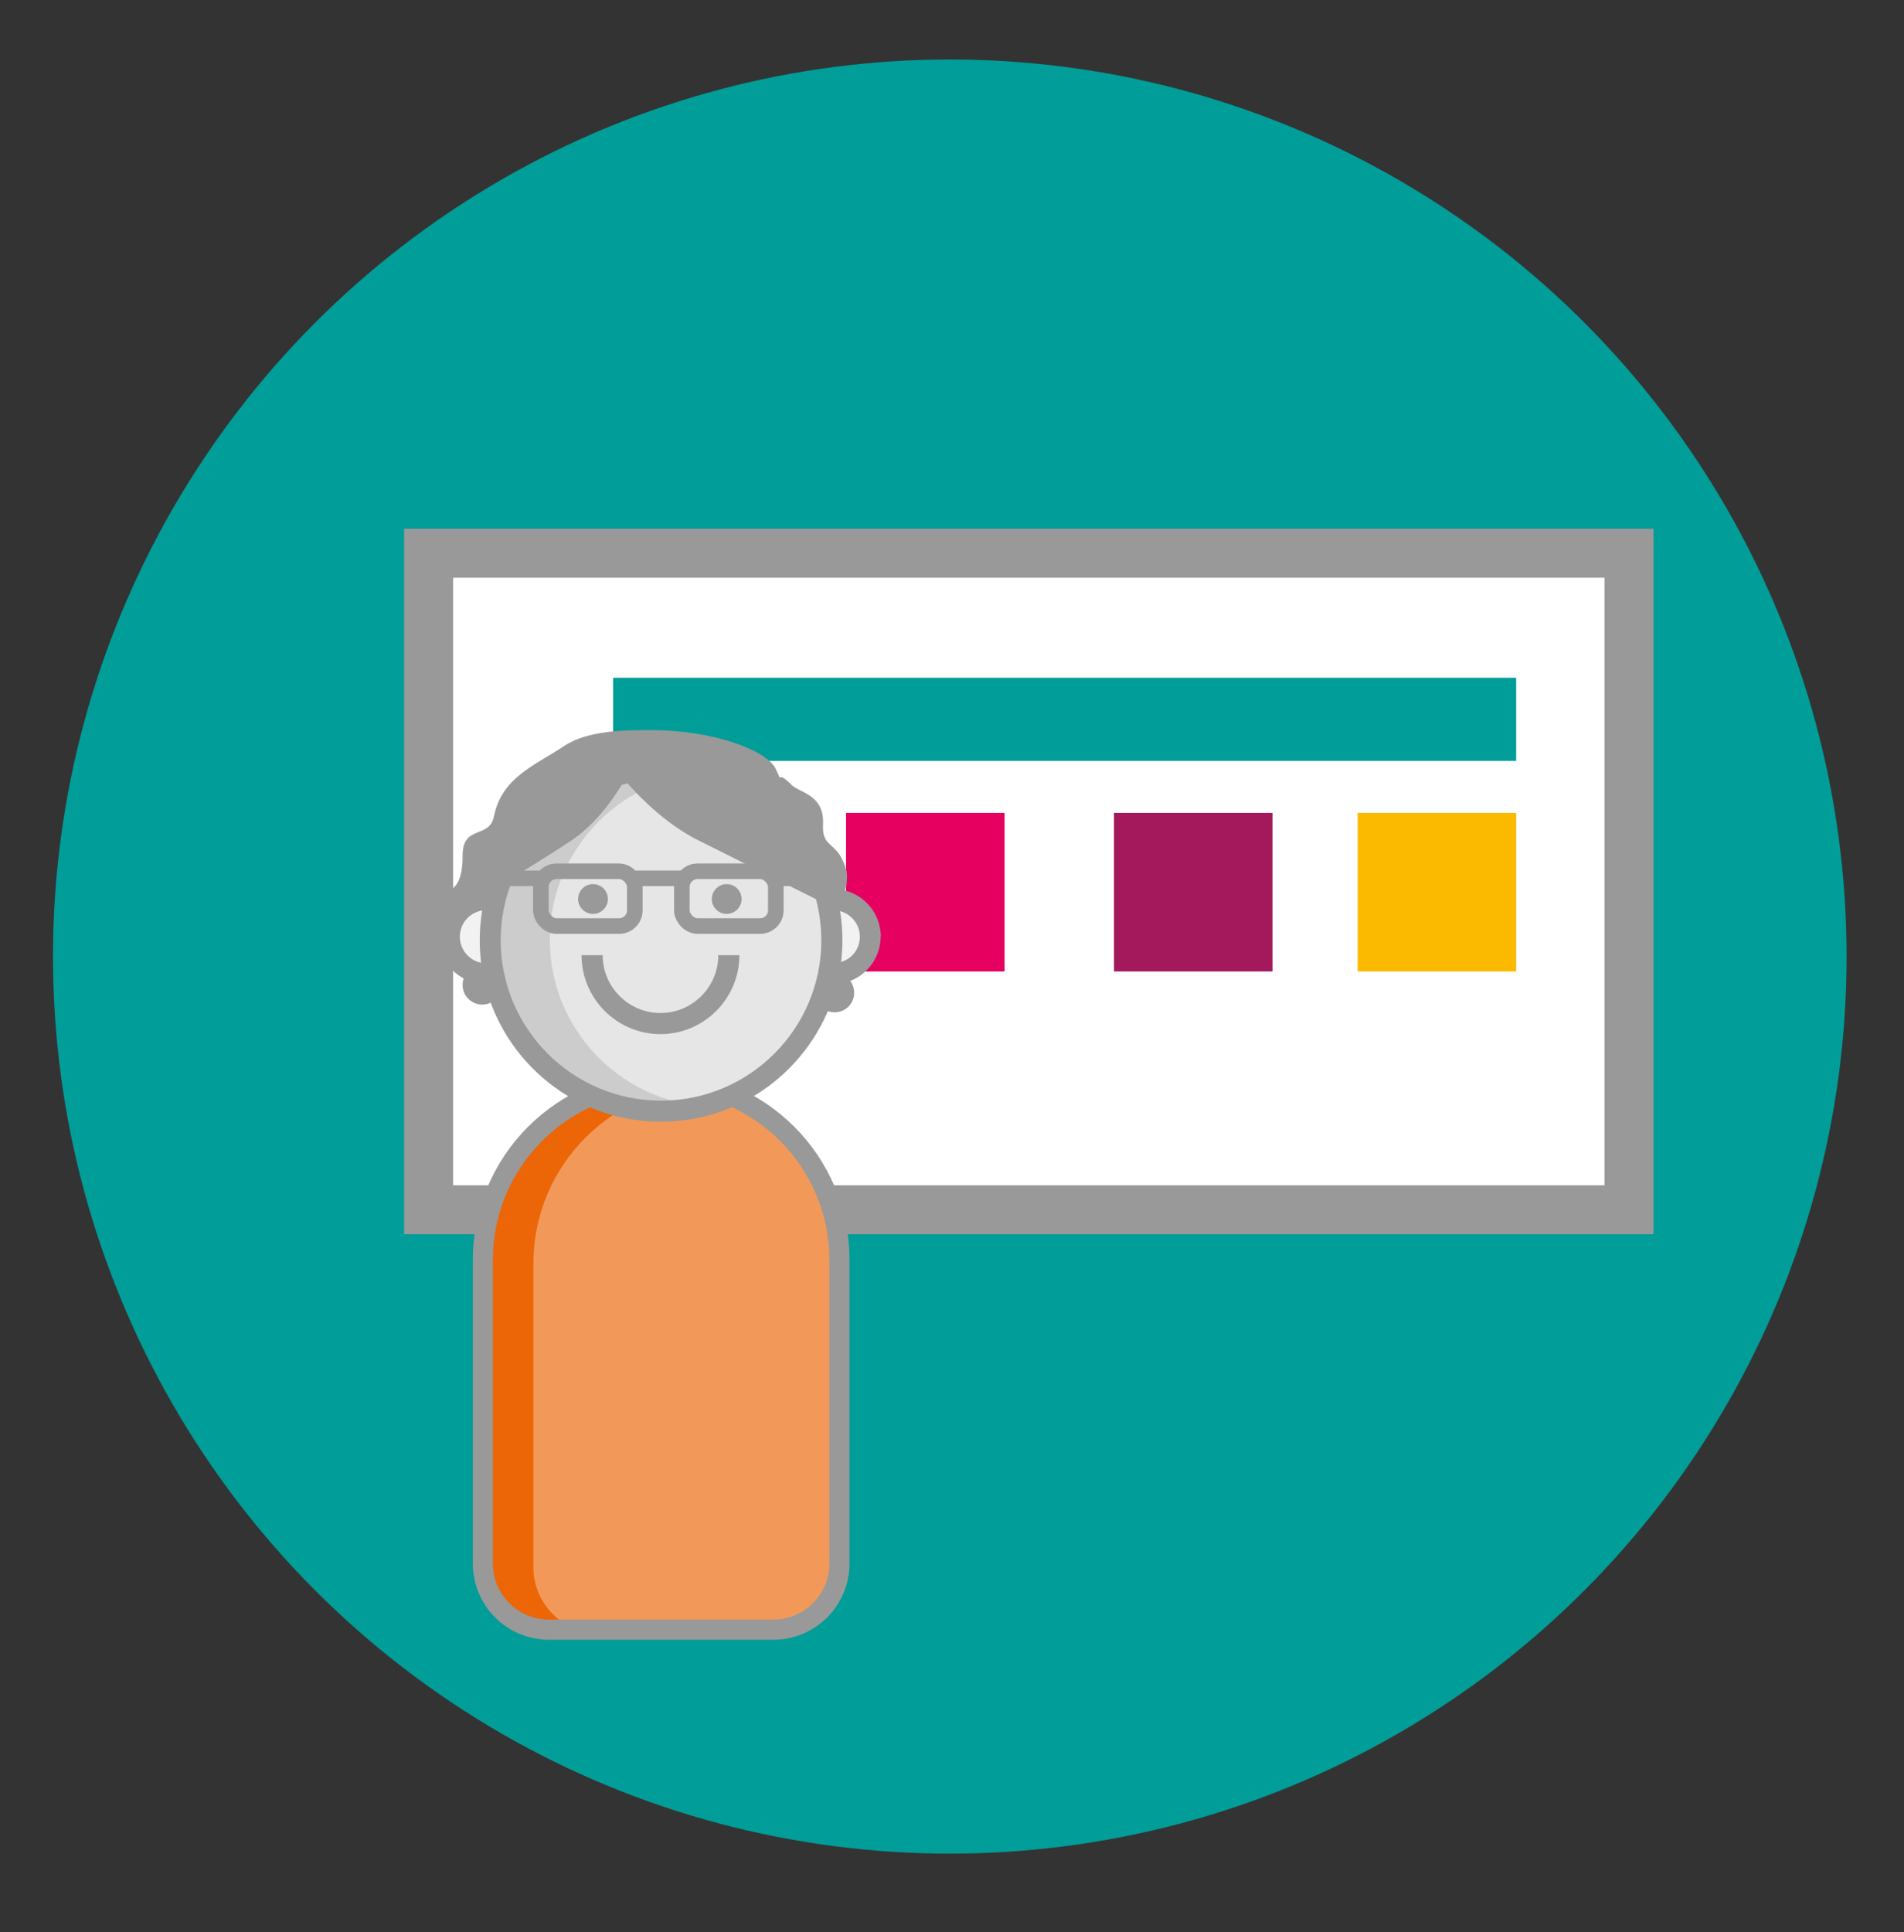 <?xml version="1.0" encoding="UTF-8"?><svg id="Capa_1" xmlns="http://www.w3.org/2000/svg" xmlns:xlink="http://www.w3.org/1999/xlink" viewBox="0 0 138 140"><rect x="0" y="0" width="138" height="140" fill="#333333" stroke="none"/><defs><style>.cls-1{fill:#009d99;}.cls-2{fill:#fbba00;}.cls-3{fill:#e6e6e6;}.cls-4{fill:#f29959;}.cls-5{fill:#a3195b;}.cls-6{fill:#e60060;}.cls-7{fill:#ccc;}.cls-8{clip-path:url(#clippath-1);}.cls-9{fill:#fff;}.cls-10{fill:#ec6608;}.cls-11{fill:#f2f2f2;}.cls-12{fill:none;stroke:#999;stroke-miterlimit:10;stroke-width:1.13px;}.cls-13{clip-path:url(#clippath);}.cls-14{fill:#999;}</style><clipPath id="clippath"><path class="cls-10" d="M47.82,78.09h0c7.13,0,12.92,5.79,12.92,12.92v22.01c0,2.64-2.14,4.79-4.79,4.79h-16.27c-2.64,0-4.79-2.14-4.79-4.79v-22.01c0-7.13,5.79-12.92,12.92-12.92Z"/></clipPath><clipPath id="clippath-1"><circle class="cls-7" cx="47.75" cy="68.11" r="12.11"/></clipPath></defs><circle id="Elipse_41" class="cls-1" cx="68.84" cy="69.31" r="65"/><rect class="cls-9" x="31.06" y="40.09" width="87" height="47.57"/><path class="cls-14" d="M119.84,89.43H29.29v-51.12h90.55v51.12ZM32.84,85.88h83.45v-44.02H32.84v44.02Z"/><rect id="Rectángulo_372" class="cls-1" x="44.44" y="49.11" width="65.45" height="6.02"/><rect id="Rectángulo_373" class="cls-5" x="80.74" y="58.9" width="11.49" height="11.49"/><rect id="Rectángulo_374" class="cls-2" x="98.4" y="58.9" width="11.49" height="11.49"/><rect id="Rectángulo_375" class="cls-6" x="61.32" y="58.9" width="11.49" height="11.49"/><path class="cls-10" d="M47.82,78.09h0c7.13,0,12.92,5.79,12.92,12.92v22.01c0,2.64-2.14,4.79-4.79,4.79h-16.27c-2.64,0-4.79-2.14-4.79-4.79v-22.01c0-7.13,5.79-12.92,12.92-12.92Z"/><g class="cls-13"><path class="cls-4" d="M51.59,78.63h0c7.13,0,12.92,5.79,12.92,12.92v22.01c0,2.64-2.14,4.79-4.79,4.79h-16.27c-2.64,0-4.79-2.14-4.79-4.79v-22.01c0-7.13,5.79-12.92,12.92-12.92Z"/></g><path class="cls-14" d="M56.05,118.81h-16.27c-3.04,0-5.51-2.47-5.51-5.51v-22.01c0-7.52,6.12-13.65,13.65-13.65s13.65,6.12,13.65,13.65v22.01c0,3.04-2.47,5.51-5.51,5.51ZM47.91,79.09c-6.72,0-12.19,5.47-12.19,12.19v22.01c0,2.24,1.82,4.06,4.06,4.06h16.27c2.24,0,4.06-1.82,4.06-4.06v-22.01c0-6.72-5.47-12.19-12.19-12.19Z"/><circle class="cls-11" cx="35.08" cy="67.87" r="2.15"/><circle class="cls-11" cx="60.92" cy="67.87" r="2.15"/><circle class="cls-7" cx="47.75" cy="68.11" r="12.11"/><g class="cls-8"><circle class="cls-3" cx="51.96" cy="68.08" r="12.11"/></g><g id="Trazado_5312"><path class="cls-14" d="M47.87,74.93c-3.15,0-5.72-2.57-5.72-5.72h1.53c0,2.31,1.88,4.19,4.19,4.19s4.19-1.88,4.19-4.19h1.53c0,3.15-2.57,5.72-5.72,5.72Z"/></g><circle class="cls-14" cx="42.98" cy="65.14" r="1.08"/><circle class="cls-14" cx="52.67" cy="65.14" r="1.08"/><path class="cls-14" d="M63.84,67.87c0-1.86-1.48-3.38-3.32-3.45-1.61-5.44-6.65-9.43-12.61-9.43s-11,3.98-12.61,9.42c0,0,0,0,0,0-.02,0-.03,0-.05,0-1.91,0-3.45,1.55-3.45,3.45s1.49,3.39,3.35,3.45h0c1.43,5.72,6.6,9.97,12.75,9.97s11.34-4.26,12.76-9.98c1.77-.15,3.17-1.63,3.17-3.44ZM33.33,67.87c0-.96.7-1.75,1.62-1.9-.12.71-.18,1.43-.18,2.17,0,.55.04,1.09.1,1.62h0c-.88-.18-1.54-.96-1.54-1.89ZM35.11,65.16s0,.03-.01.05c0-.02,0-.03.01-.05ZM34.99,70.52s0,.03,0,.05c0-.02,0-.03,0-.05ZM47.91,79.75c-6.41,0-11.62-5.21-11.62-11.62s5.21-11.62,11.62-11.62,11.62,5.21,11.62,11.62-5.21,11.62-11.62,11.62ZM60.96,69.7c.06-.51.1-1.03.1-1.56,0-.72-.06-1.43-.17-2.12.82.22,1.43.96,1.43,1.85s-.57,1.59-1.35,1.83Z"/><rect class="cls-12" x="39.2" y="63.13" width="6.81" height="3.97" rx="1.14" ry="1.14"/><rect class="cls-12" x="49.42" y="63.13" width="6.81" height="3.97" rx="1.14" ry="1.14"/><line class="cls-12" x1="34.26" y1="63.64" x2="39.2" y2="63.64"/><line class="cls-12" x1="56.41" y1="63.64" x2="61.35" y2="63.64"/><line class="cls-12" x1="45.62" y1="63.64" x2="49.42" y2="63.64"/><path class="cls-14" d="M32.36,66.29c-.53-2.59,1.17-.89,1.17-4.3,0-2.27,1.94-1.17,2.27-2.84.57-2.84,3-3.7,5.11-5.11,1.7-1.14,4.54-1.14,6.25-1.14,4.54,0,8.45,1.46,9.08,2.84s-.18-.18,1.14,1.14c.57.57,2.38.69,2.27,2.84-.1,1.88,1.14,1.14,1.7,3.41.23.92-.57,2.84-.57,2.84l-10.22-5.11c-2.96-1.48-5.29-4.35-5.29-4.35,0,0-1.53,2.83-3.8,4.35s-3.53,2.2-5.18,3.31c-.93.62-3.94,2.13-3.94,2.13Z"/><circle class="cls-14" cx="34.95" cy="71.37" r="1.42"/><circle class="cls-14" cx="60.49" cy="71.93" r="1.42"/></svg>